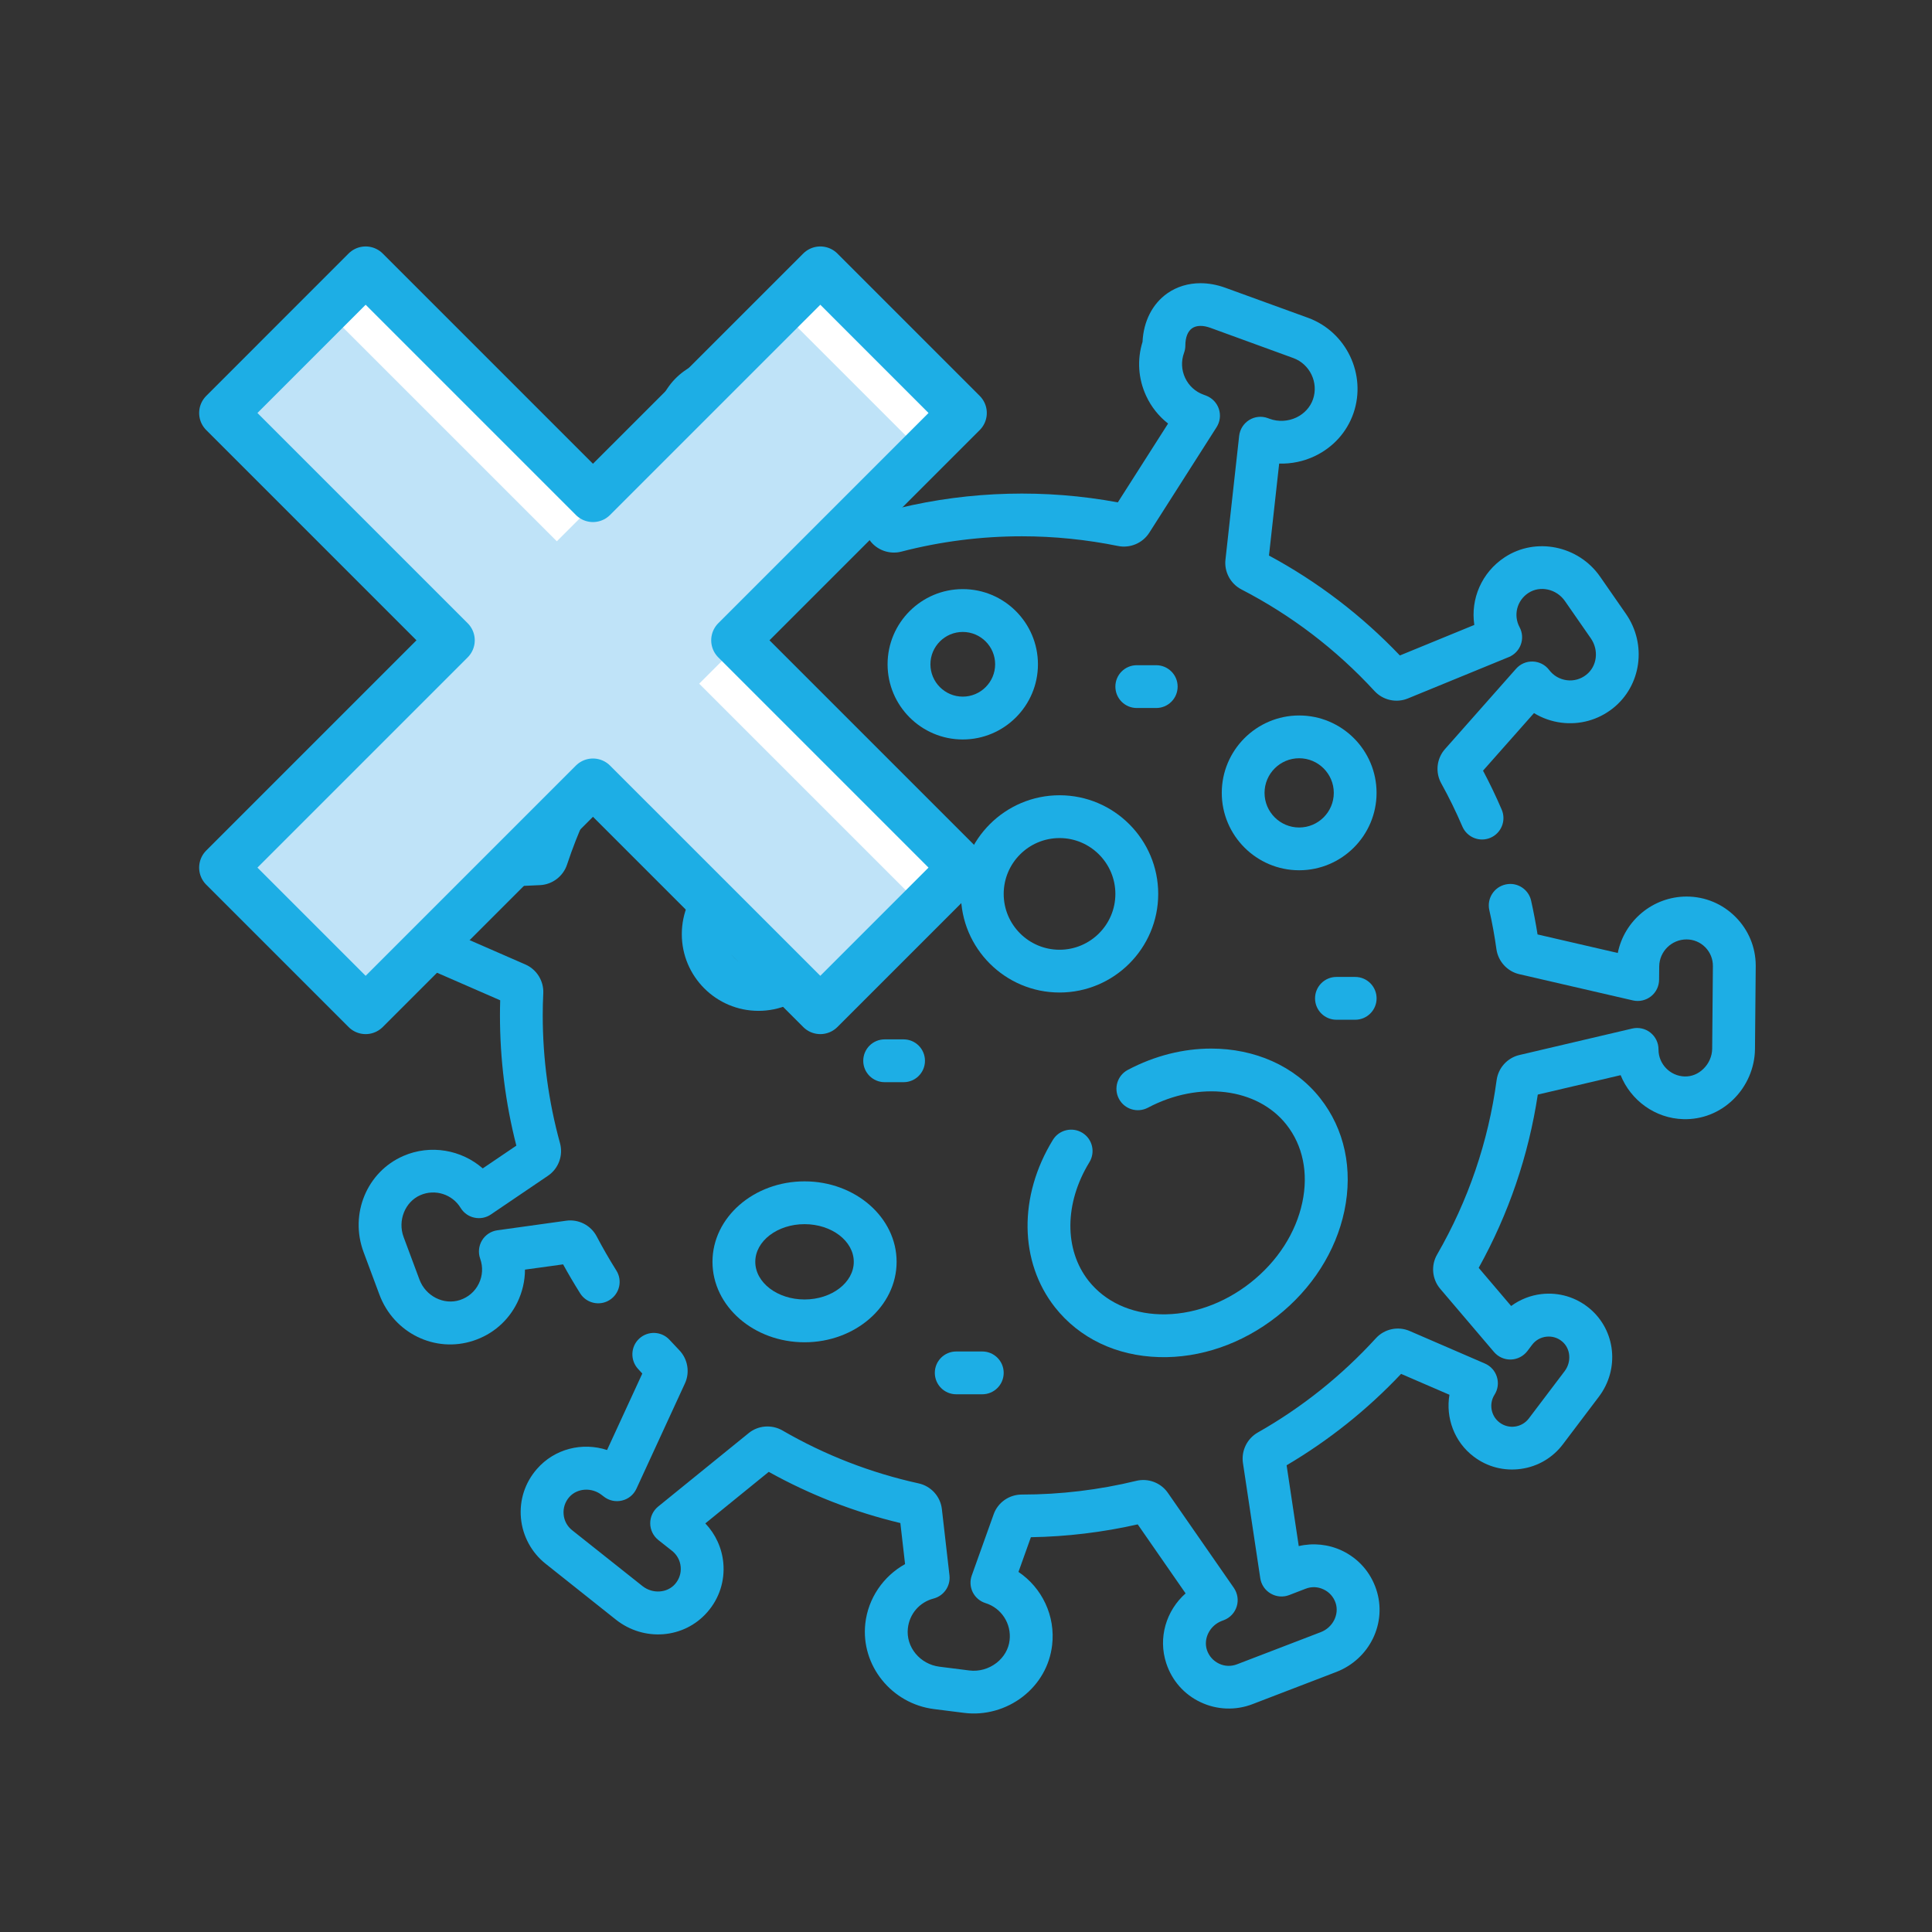 <?xml version="1.0" encoding="utf-8"?>
<!-- Generator: Adobe Illustrator 16.0.0, SVG Export Plug-In . SVG Version: 6.00 Build 0)  -->
<!DOCTYPE svg PUBLIC "-//W3C//DTD SVG 1.1//EN" "http://www.w3.org/Graphics/SVG/1.1/DTD/svg11.dtd">
<svg version="1.1" id="Warstwa_1" xmlns="http://www.w3.org/2000/svg" xmlns:xlink="http://www.w3.org/1999/xlink" x="0px" y="0px"
	 width="56.69px" height="56.69px" viewBox="0 0 56.69 56.69" enable-background="new 0 0 56.69 56.69" xml:space="preserve">
<rect x="0" y="0" width="56.69" height="56.69" fill="#333333" stroke="none"/>
<g>
	<path fill="#1DAEE5" d="M10.28,29.66c0.506,0.1,1.021-0.004,1.448-0.291c0.354-0.24,0.614-0.58,0.75-0.977l2.199,0.959
		c-0.005,0.15-0.007,0.299-0.007,0.443c0,1.293,0.162,2.578,0.481,3.822l-0.986,0.668c-0.626-0.547-1.535-0.711-2.33-0.365
		c-1.07,0.465-1.583,1.703-1.167,2.82l0.464,1.246c0.421,1.131,1.632,1.725,2.757,1.355c0.569-0.186,1.027-0.584,1.29-1.121
		c0.149-0.307,0.225-0.635,0.225-0.965l1.119-0.154c0.153,0.279,0.321,0.564,0.5,0.85c0.185,0.293,0.573,0.381,0.866,0.195
		s0.381-0.572,0.196-0.865c-0.211-0.336-0.404-0.672-0.575-0.998c-0.171-0.328-0.532-0.514-0.897-0.463l-2.019,0.281
		c-0.187,0.025-0.353,0.135-0.451,0.297c-0.097,0.162-0.117,0.359-0.053,0.537c0.086,0.242,0.072,0.502-0.041,0.732
		c-0.112,0.23-0.309,0.4-0.553,0.48c-0.474,0.156-1.007-0.113-1.188-0.6l-0.465-1.248c-0.18-0.482,0.041-1.033,0.491-1.229
		c0.431-0.188,0.938-0.027,1.181,0.373c0.089,0.146,0.235,0.252,0.403,0.287c0.169,0.037,0.345,0.004,0.487-0.094l1.674-1.135
		c0.311-0.211,0.452-0.596,0.352-0.959c-0.335-1.217-0.506-2.479-0.506-3.75c0-0.209,0.005-0.426,0.016-0.646
		c0.017-0.361-0.194-0.7-0.524-0.844l-3.138-1.37c-0.174-0.076-0.375-0.069-0.543,0.02c-0.168,0.088-0.288,0.248-0.325,0.435
		l-0.1,0.507c-0.035,0.177-0.136,0.329-0.286,0.43s-0.329,0.137-0.505,0.103C10.157,28.355,9.918,28,9.99,27.636l0.514-2.623
		c0.036-0.183,0.143-0.338,0.299-0.438s0.343-0.131,0.525-0.086c0.343,0.084,0.564,0.452,0.492,0.819l-0.014,0.07
		c-0.037,0.189,0.015,0.385,0.141,0.531s0.313,0.227,0.505,0.218l3.395-0.155c0.359-0.017,0.677-0.258,0.791-0.601
		c0.314-0.949,0.732-1.866,1.241-2.727c0.189-0.32,0.156-0.726-0.083-1.01l-1.502-1.784c-0.111-0.133-0.273-0.213-0.446-0.223
		s-0.342,0.053-0.467,0.172c-0.337,0.32-0.849,0.348-1.217,0.065c-0.199-0.152-0.327-0.374-0.36-0.622
		c-0.033-0.249,0.033-0.496,0.186-0.695l0.435-0.569c0.313-0.408,0.897-0.513,1.302-0.234c0.345,0.237,0.492,0.68,0.358,1.075
		c-0.104,0.309,0.044,0.646,0.342,0.776l2.164,0.95c0.344,0.151,0.746,0.066,1-0.213c0.964-1.06,2.078-1.962,3.311-2.683
		c0.312-0.182,0.481-0.542,0.423-0.897l-0.554-3.377c-0.031-0.188-0.146-0.352-0.312-0.445c-0.166-0.094-0.365-0.106-0.542-0.036
		l-0.479,0.191c-0.173,0.069-0.361,0.064-0.531-0.013c-0.169-0.077-0.296-0.217-0.357-0.394c-0.116-0.334,0.074-0.72,0.421-0.858
		l2.447-0.979c0.173-0.069,0.361-0.064,0.531,0.013s0.296,0.217,0.357,0.394c0.116,0.335-0.073,0.72-0.421,0.859l-0.066,0.026
		c-0.179,0.071-0.315,0.222-0.37,0.406c-0.054,0.186-0.021,0.385,0.092,0.541l1.975,2.768c0.208,0.293,0.584,0.429,0.933,0.338
		c1.151-0.299,2.341-0.45,3.537-0.45c0.947,0,1.896,0.097,2.821,0.285c0.354,0.071,0.72-0.084,0.914-0.387l1.977-3.1
		c0.103-0.161,0.126-0.359,0.065-0.54c-0.062-0.18-0.201-0.322-0.38-0.388l-0.07-0.026c-0.24-0.087-0.432-0.263-0.539-0.494
		c-0.108-0.231-0.119-0.491-0.032-0.731c0.025-0.069,0.039-0.142,0.039-0.215c0-0.238,0.07-0.418,0.197-0.507
		s0.32-0.094,0.543-0.012l2.428,0.885c0.486,0.178,0.746,0.72,0.578,1.209c-0.081,0.233-0.254,0.422-0.486,0.534
		c-0.246,0.117-0.533,0.132-0.785,0.04l-0.057-0.021c-0.181-0.066-0.382-0.046-0.546,0.057c-0.163,0.102-0.271,0.272-0.293,0.464
		l-0.402,3.633c-0.04,0.357,0.149,0.709,0.47,0.874c1.469,0.759,2.782,1.762,3.904,2.981c0.248,0.269,0.64,0.356,0.977,0.218
		l2.963-1.215c0.164-0.067,0.293-0.201,0.353-0.368c0.061-0.167,0.047-0.353-0.037-0.509c-0.188-0.352-0.078-0.783,0.257-1.003
		c0.344-0.227,0.826-0.12,1.074,0.236l0.759,1.093c0.243,0.35,0.186,0.82-0.132,1.07c-0.164,0.13-0.368,0.187-0.573,0.16
		c-0.207-0.027-0.39-0.133-0.516-0.299c-0.113-0.15-0.288-0.242-0.477-0.249c-0.188-0.008-0.37,0.07-0.495,0.212l-2.086,2.358
		c-0.245,0.276-0.289,0.681-0.109,1.005c0.225,0.405,0.433,0.831,0.62,1.267c0.138,0.319,0.507,0.466,0.825,0.329
		s0.466-0.506,0.329-0.825c-0.167-0.39-0.351-0.773-0.548-1.144l1.495-1.689c0.241,0.147,0.512,0.244,0.8,0.281
		c0.544,0.069,1.08-0.079,1.512-0.419c0.838-0.661,1.008-1.879,0.386-2.774l-0.759-1.093c-0.634-0.911-1.888-1.166-2.797-0.568
		c-0.68,0.447-1.007,1.227-0.893,1.986l-2.184,0.896c-1.123-1.178-2.412-2.162-3.841-2.932l0.299-2.698
		c0.358,0.01,0.72-0.064,1.048-0.221c0.539-0.258,0.941-0.705,1.133-1.26c0.389-1.132-0.21-2.387-1.335-2.797L35.95,8.442
		c-0.244-0.088-0.489-0.132-0.725-0.132c-0.354,0-0.689,0.099-0.97,0.295c-0.439,0.308-0.702,0.823-0.73,1.426
		c-0.164,0.525-0.126,1.085,0.107,1.587c0.15,0.322,0.37,0.598,0.643,0.81l-1.475,2.313c-2.119-0.394-4.328-0.336-6.415,0.167
		l-1.434-2.009c0.564-0.51,0.798-1.313,0.54-2.062c-0.175-0.504-0.538-0.903-1.022-1.125c-0.478-0.218-1.031-0.231-1.519-0.036
		l-2.448,0.979c-0.978,0.392-1.479,1.462-1.141,2.437c0.174,0.505,0.537,0.904,1.021,1.125c0.398,0.183,0.848,0.222,1.269,0.117
		l0.389,2.367c-1.176,0.715-2.249,1.583-3.195,2.586l-1.461-0.642c0.041-0.751-0.308-1.494-0.947-1.935
		c-0.964-0.664-2.287-0.442-3.012,0.505l-0.435,0.569c-0.356,0.466-0.511,1.043-0.433,1.624c0.078,0.582,0.376,1.099,0.843,1.455
		c0.68,0.521,1.567,0.591,2.298,0.23l0.964,1.145c-0.451,0.794-0.83,1.629-1.132,2.49l-2.464,0.112
		c-0.122-0.751-0.669-1.384-1.438-1.572c-0.518-0.128-1.052-0.04-1.5,0.247c-0.443,0.282-0.754,0.74-0.855,1.255l-0.515,2.623
		c-0.024,0.127-0.037,0.254-0.036,0.379v0.012C8.729,28.681,9.367,29.48,10.28,29.66L10.28,29.66z"/>
	<path fill="#1DAEE5" d="M47.47,27.963l-2.354-0.544c-0.052-0.327-0.115-0.66-0.189-0.991c-0.065-0.292-0.325-0.491-0.612-0.491
		c-0.046,0-0.092,0.006-0.138,0.016c-0.34,0.076-0.552,0.412-0.477,0.751c0.088,0.386,0.157,0.771,0.209,1.147
		c0.05,0.357,0.318,0.653,0.67,0.734l3.335,0.77c0.185,0.043,0.381-0.002,0.53-0.119s0.237-0.297,0.238-0.488l0.004-0.391
		c0.004-0.437,0.363-0.792,0.801-0.792c0.207,0,0.402,0.081,0.549,0.229c0.146,0.148,0.227,0.345,0.225,0.553l-0.021,2.422
		c-0.002,0.223-0.096,0.439-0.26,0.596c-0.152,0.148-0.345,0.227-0.549,0.221c-0.424-0.012-0.768-0.365-0.766-0.791
		c0.002-0.191-0.086-0.375-0.236-0.494c-0.15-0.121-0.348-0.164-0.535-0.121l-3.311,0.777c-0.352,0.082-0.619,0.377-0.668,0.736
		c-0.244,1.811-0.832,3.533-1.747,5.119c-0.185,0.32-0.147,0.723,0.091,1.004l1.579,1.855c0.124,0.145,0.306,0.227,0.497,0.221
		c0.189-0.006,0.367-0.098,0.482-0.248l0.137-0.182c0.103-0.137,0.252-0.221,0.42-0.24s0.333,0.029,0.464,0.141
		c0.247,0.205,0.28,0.594,0.075,0.867l-1.053,1.391c-0.204,0.27-0.59,0.324-0.859,0.119c-0.253-0.189-0.318-0.549-0.147-0.816
		c0.099-0.156,0.124-0.346,0.069-0.521c-0.053-0.176-0.182-0.32-0.351-0.393l-2.208-0.955c-0.342-0.148-0.742-0.063-0.994,0.215
		c-1.005,1.1-2.17,2.031-3.464,2.764c-0.313,0.178-0.487,0.535-0.435,0.891l0.509,3.385c0.028,0.188,0.141,0.354,0.306,0.449
		c0.164,0.096,0.363,0.113,0.541,0.045l0.482-0.186c0.174-0.068,0.361-0.061,0.529,0.02c0.17,0.08,0.294,0.221,0.353,0.398
		c0.111,0.336-0.083,0.719-0.433,0.854l-2.461,0.945c-0.174,0.066-0.361,0.061-0.529-0.02s-0.293-0.221-0.353-0.398
		c-0.111-0.336,0.083-0.719,0.433-0.854l0.066-0.025c0.181-0.07,0.318-0.217,0.375-0.402c0.057-0.184,0.025-0.383-0.084-0.543
		l-1.938-2.791c-0.205-0.295-0.576-0.436-0.927-0.35c-1.093,0.266-2.222,0.402-3.358,0.402c-0.371,0-0.703,0.232-0.826,0.58
		l-0.642,1.795c-0.058,0.16-0.047,0.338,0.029,0.492c0.077,0.152,0.212,0.268,0.375,0.318c0.467,0.146,0.764,0.605,0.706,1.092
		c-0.03,0.258-0.166,0.492-0.383,0.662c-0.226,0.176-0.516,0.258-0.795,0.223l-0.88-0.111c-0.571-0.072-0.987-0.576-0.927-1.125
		c0.046-0.424,0.342-0.768,0.755-0.875c0.303-0.08,0.501-0.369,0.466-0.68l-0.223-1.945c-0.042-0.369-0.317-0.674-0.683-0.754
		c-1.403-0.309-2.748-0.83-3.996-1.553c-0.313-0.18-0.711-0.15-0.99,0.078l-2.657,2.156c-0.148,0.121-0.233,0.301-0.232,0.492
		c0.001,0.189,0.088,0.369,0.237,0.488l0.405,0.32c0.145,0.115,0.235,0.281,0.252,0.467s-0.042,0.365-0.165,0.506
		c-0.232,0.266-0.66,0.293-0.954,0.061l-2.064-1.639c-0.146-0.115-0.236-0.281-0.252-0.467s0.042-0.365,0.165-0.506
		c0.233-0.266,0.661-0.293,0.955-0.061l0.056,0.043c0.151,0.121,0.349,0.164,0.536,0.119c0.188-0.043,0.344-0.172,0.425-0.348
		l1.423-3.09c0.151-0.326,0.083-0.719-0.169-0.977c-0.089-0.092-0.178-0.188-0.283-0.301c-0.235-0.256-0.633-0.271-0.888-0.037
		s-0.271,0.633-0.037,0.889c0.044,0.047,0.086,0.092,0.126,0.137l-1.034,2.244c-0.723-0.236-1.537-0.041-2.057,0.555
		c-0.351,0.4-0.519,0.914-0.47,1.445c0.048,0.523,0.311,1.01,0.722,1.336l2.064,1.641c0.825,0.654,2.002,0.559,2.682-0.219
		c0.352-0.402,0.518-0.916,0.47-1.445c-0.04-0.436-0.229-0.846-0.528-1.16l1.861-1.512c1.216,0.676,2.513,1.18,3.862,1.502
		l0.138,1.205c-0.638,0.354-1.086,1.004-1.167,1.746c-0.134,1.227,0.772,2.352,2.019,2.508l0.881,0.111
		c0.608,0.078,1.237-0.098,1.727-0.48c0.481-0.375,0.785-0.91,0.855-1.504c0.103-0.861-0.296-1.686-0.987-2.152l0.364-1.018
		c1.059-0.018,2.11-0.145,3.135-0.377l1.405,2.025c-0.57,0.504-0.815,1.305-0.566,2.055c0.168,0.508,0.525,0.912,1.008,1.139
		c0.475,0.225,1.027,0.246,1.518,0.057l2.461-0.945c0.982-0.379,1.498-1.441,1.174-2.42c-0.168-0.508-0.525-0.912-1.008-1.141
		c-0.395-0.186-0.844-0.232-1.267-0.133l-0.356-2.371c1.24-0.732,2.369-1.633,3.359-2.682l1.419,0.613
		c-0.115,0.672,0.142,1.385,0.712,1.814c0.397,0.303,0.89,0.43,1.385,0.361c0.494-0.068,0.934-0.326,1.234-0.725l1.052-1.391
		c0.616-0.813,0.496-1.951-0.272-2.592c-0.396-0.33-0.898-0.48-1.411-0.422c-0.323,0.037-0.63,0.16-0.89,0.35l-0.952-1.119
		c0.88-1.586,1.462-3.293,1.734-5.084l2.431-0.57c0.295,0.736,1.01,1.27,1.844,1.291c0.543,0.014,1.059-0.189,1.455-0.572
		c0.403-0.389,0.638-0.932,0.643-1.488l0.022-2.423v-0.031c-0.003-0.534-0.212-1.036-0.589-1.416
		c-0.384-0.388-0.896-0.602-1.441-0.602C48.493,26.309,47.658,27.023,47.47,27.963L47.47,27.963z"/>
	<path fill="#1DAEE5" d="M33.094,31.393c-0.307,0.162-0.424,0.543-0.261,0.85s0.542,0.422,0.85,0.26
		c1.501-0.795,3.212-0.586,4.067,0.5c0.48,0.609,0.646,1.418,0.465,2.273c-0.189,0.898-0.729,1.736-1.521,2.361
		c-0.791,0.623-1.733,0.953-2.65,0.928c-0.875-0.025-1.621-0.375-2.102-0.982c-0.721-0.916-0.711-2.281,0.023-3.479
		c0.182-0.297,0.09-0.684-0.207-0.865c-0.295-0.18-0.682-0.088-0.863,0.207c-1.014,1.652-0.989,3.58,0.061,4.914
		c0.715,0.906,1.799,1.426,3.053,1.461c1.211,0.035,2.441-0.391,3.464-1.197s1.724-1.904,1.974-3.09
		c0.258-1.227,0.006-2.402-0.709-3.309c-0.752-0.955-1.93-1.457-3.198-1.457C34.73,30.768,33.887,30.973,33.094,31.393
		L33.094,31.393z"/>
	<path fill="#1DAEE5" d="M20.906,37.025c0,1.303,1.211,2.361,2.702,2.361c1.489,0,2.701-1.059,2.701-2.361s-1.212-2.361-2.701-2.361
		C22.117,34.664,20.906,35.723,20.906,37.025L20.906,37.025z M25.052,37.025c0,0.609-0.648,1.105-1.445,1.105
		c-0.797,0-1.445-0.496-1.445-1.105s0.648-1.105,1.445-1.105C24.404,35.92,25.052,36.416,25.052,37.025L25.052,37.025z"/>
	<path fill="#1DAEE5" d="M28.195,26.23c0,1.596,1.299,2.893,2.895,2.893s2.895-1.297,2.895-2.893s-1.299-2.895-2.895-2.895
		S28.195,24.634,28.195,26.23L28.195,26.23z M32.728,26.23c0,0.903-0.735,1.638-1.638,1.638c-0.904,0-1.639-0.734-1.639-1.638
		s0.734-1.639,1.639-1.639C31.992,24.591,32.728,25.327,32.728,26.23L32.728,26.23z"/>
	<path fill="#1DAEE5" d="M20.006,27.411c0,1.241,1.009,2.25,2.25,2.25s2.251-1.008,2.251-2.25s-1.01-2.251-2.251-2.251
		S20.006,26.169,20.006,27.411L20.006,27.411z M23.251,27.411c0,0.548-0.446,0.994-0.994,0.994c-0.549,0-0.995-0.446-0.995-0.994
		c0-0.549,0.446-0.995,0.995-0.995C22.806,26.416,23.251,26.862,23.251,27.411L23.251,27.411z"/>
	<path fill="#1DAEE5" d="M28.25,17.286c-1.216,0-2.206,0.989-2.206,2.206c0,1.216,0.989,2.206,2.206,2.206
		c1.217,0,2.206-0.99,2.206-2.206C30.455,18.275,29.467,17.286,28.25,17.286L28.25,17.286z M28.25,20.441
		c-0.523,0-0.949-0.426-0.949-0.949s0.426-0.949,0.949-0.949c0.524,0,0.95,0.426,0.95,0.949S28.773,20.441,28.25,20.441
		L28.25,20.441z"/>
	<path fill="#1DAEE5" d="M38.121,20.994c-1.252,0-2.271,1.019-2.271,2.271s1.02,2.271,2.271,2.271s2.271-1.019,2.271-2.271
		S39.373,20.994,38.121,20.994L38.121,20.994z M38.121,24.281c-0.561,0-1.016-0.456-1.016-1.016s0.455-1.016,1.016-1.016
		c0.56,0,1.016,0.456,1.016,1.016S38.681,24.281,38.121,24.281L38.121,24.281z"/>
	<path fill="#1DAEE5" d="M25.33,31.127c0,0.346,0.281,0.627,0.628,0.627h0.556c0.347,0,0.627-0.281,0.627-0.627
		c0-0.348-0.28-0.629-0.627-0.629h-0.556C25.611,30.498,25.33,30.779,25.33,31.127L25.33,31.127z"/>
	<path fill="#1DAEE5" d="M33.926,19.519h-0.57c-0.347,0-0.628,0.281-0.628,0.627c0,0.348,0.281,0.629,0.628,0.629h0.57
		c0.348,0,0.629-0.281,0.629-0.629C34.555,19.8,34.273,19.519,33.926,19.519L33.926,19.519z"/>
	<path fill="#1DAEE5" d="M39.215,28.666c-0.348,0-0.628,0.282-0.628,0.629c0,0.346,0.28,0.627,0.628,0.627h0.55
		c0.347,0,0.628-0.281,0.628-0.627c0-0.347-0.281-0.629-0.628-0.629H39.215L39.215,28.666z"/>
	<path fill="#1DAEE5" d="M28.058,39.656c-0.347,0-0.628,0.281-0.628,0.627c0,0.348,0.281,0.629,0.628,0.629h0.765
		c0.347,0,0.628-0.281,0.628-0.629c0-0.346-0.281-0.627-0.628-0.627H28.058L28.058,39.656z"/>
	<path fill="#1DAEE5" d="M23.88,22.82c0.347,0,0.628-0.281,0.628-0.628c0-0.348-0.281-0.629-0.628-0.629h-0.845
		c-0.347,0-0.628,0.281-0.628,0.629c0,0.347,0.281,0.628,0.628,0.628H23.88L23.88,22.82z"/>
	<polygon fill-rule="evenodd" clip-rule="evenodd" fill="#FFFFFF" points="28.247,12.118 24.07,7.94 17.399,14.61 10.729,7.94 
		6.552,12.118 13.222,18.788 6.552,25.458 10.729,29.635 17.399,22.965 24.07,29.635 28.247,25.458 21.577,18.788 28.247,12.118 	
		"/>
	<polygon fill-rule="evenodd" clip-rule="evenodd" fill="#BFE3F8" points="27.187,13.391 23.009,9.213 16.339,15.883 9.668,9.213 
		6.658,12.011 13.329,18.681 6.658,25.352 10.836,29.529 17.506,22.859 24.176,29.529 27.187,26.731 20.516,20.061 27.187,13.391 	
		"/>
	
		<polygon fill="none" stroke="#1DAEE5" stroke-width="1.417" stroke-linecap="round" stroke-linejoin="round" stroke-miterlimit="22.926" points="
		28.247,12.118 24.07,7.94 17.399,14.61 10.729,7.94 6.552,12.118 13.222,18.788 6.552,25.458 10.729,29.635 17.399,22.965 
		24.07,29.635 28.247,25.458 21.577,18.788 28.247,12.118 	"/>
</g>
</svg>
